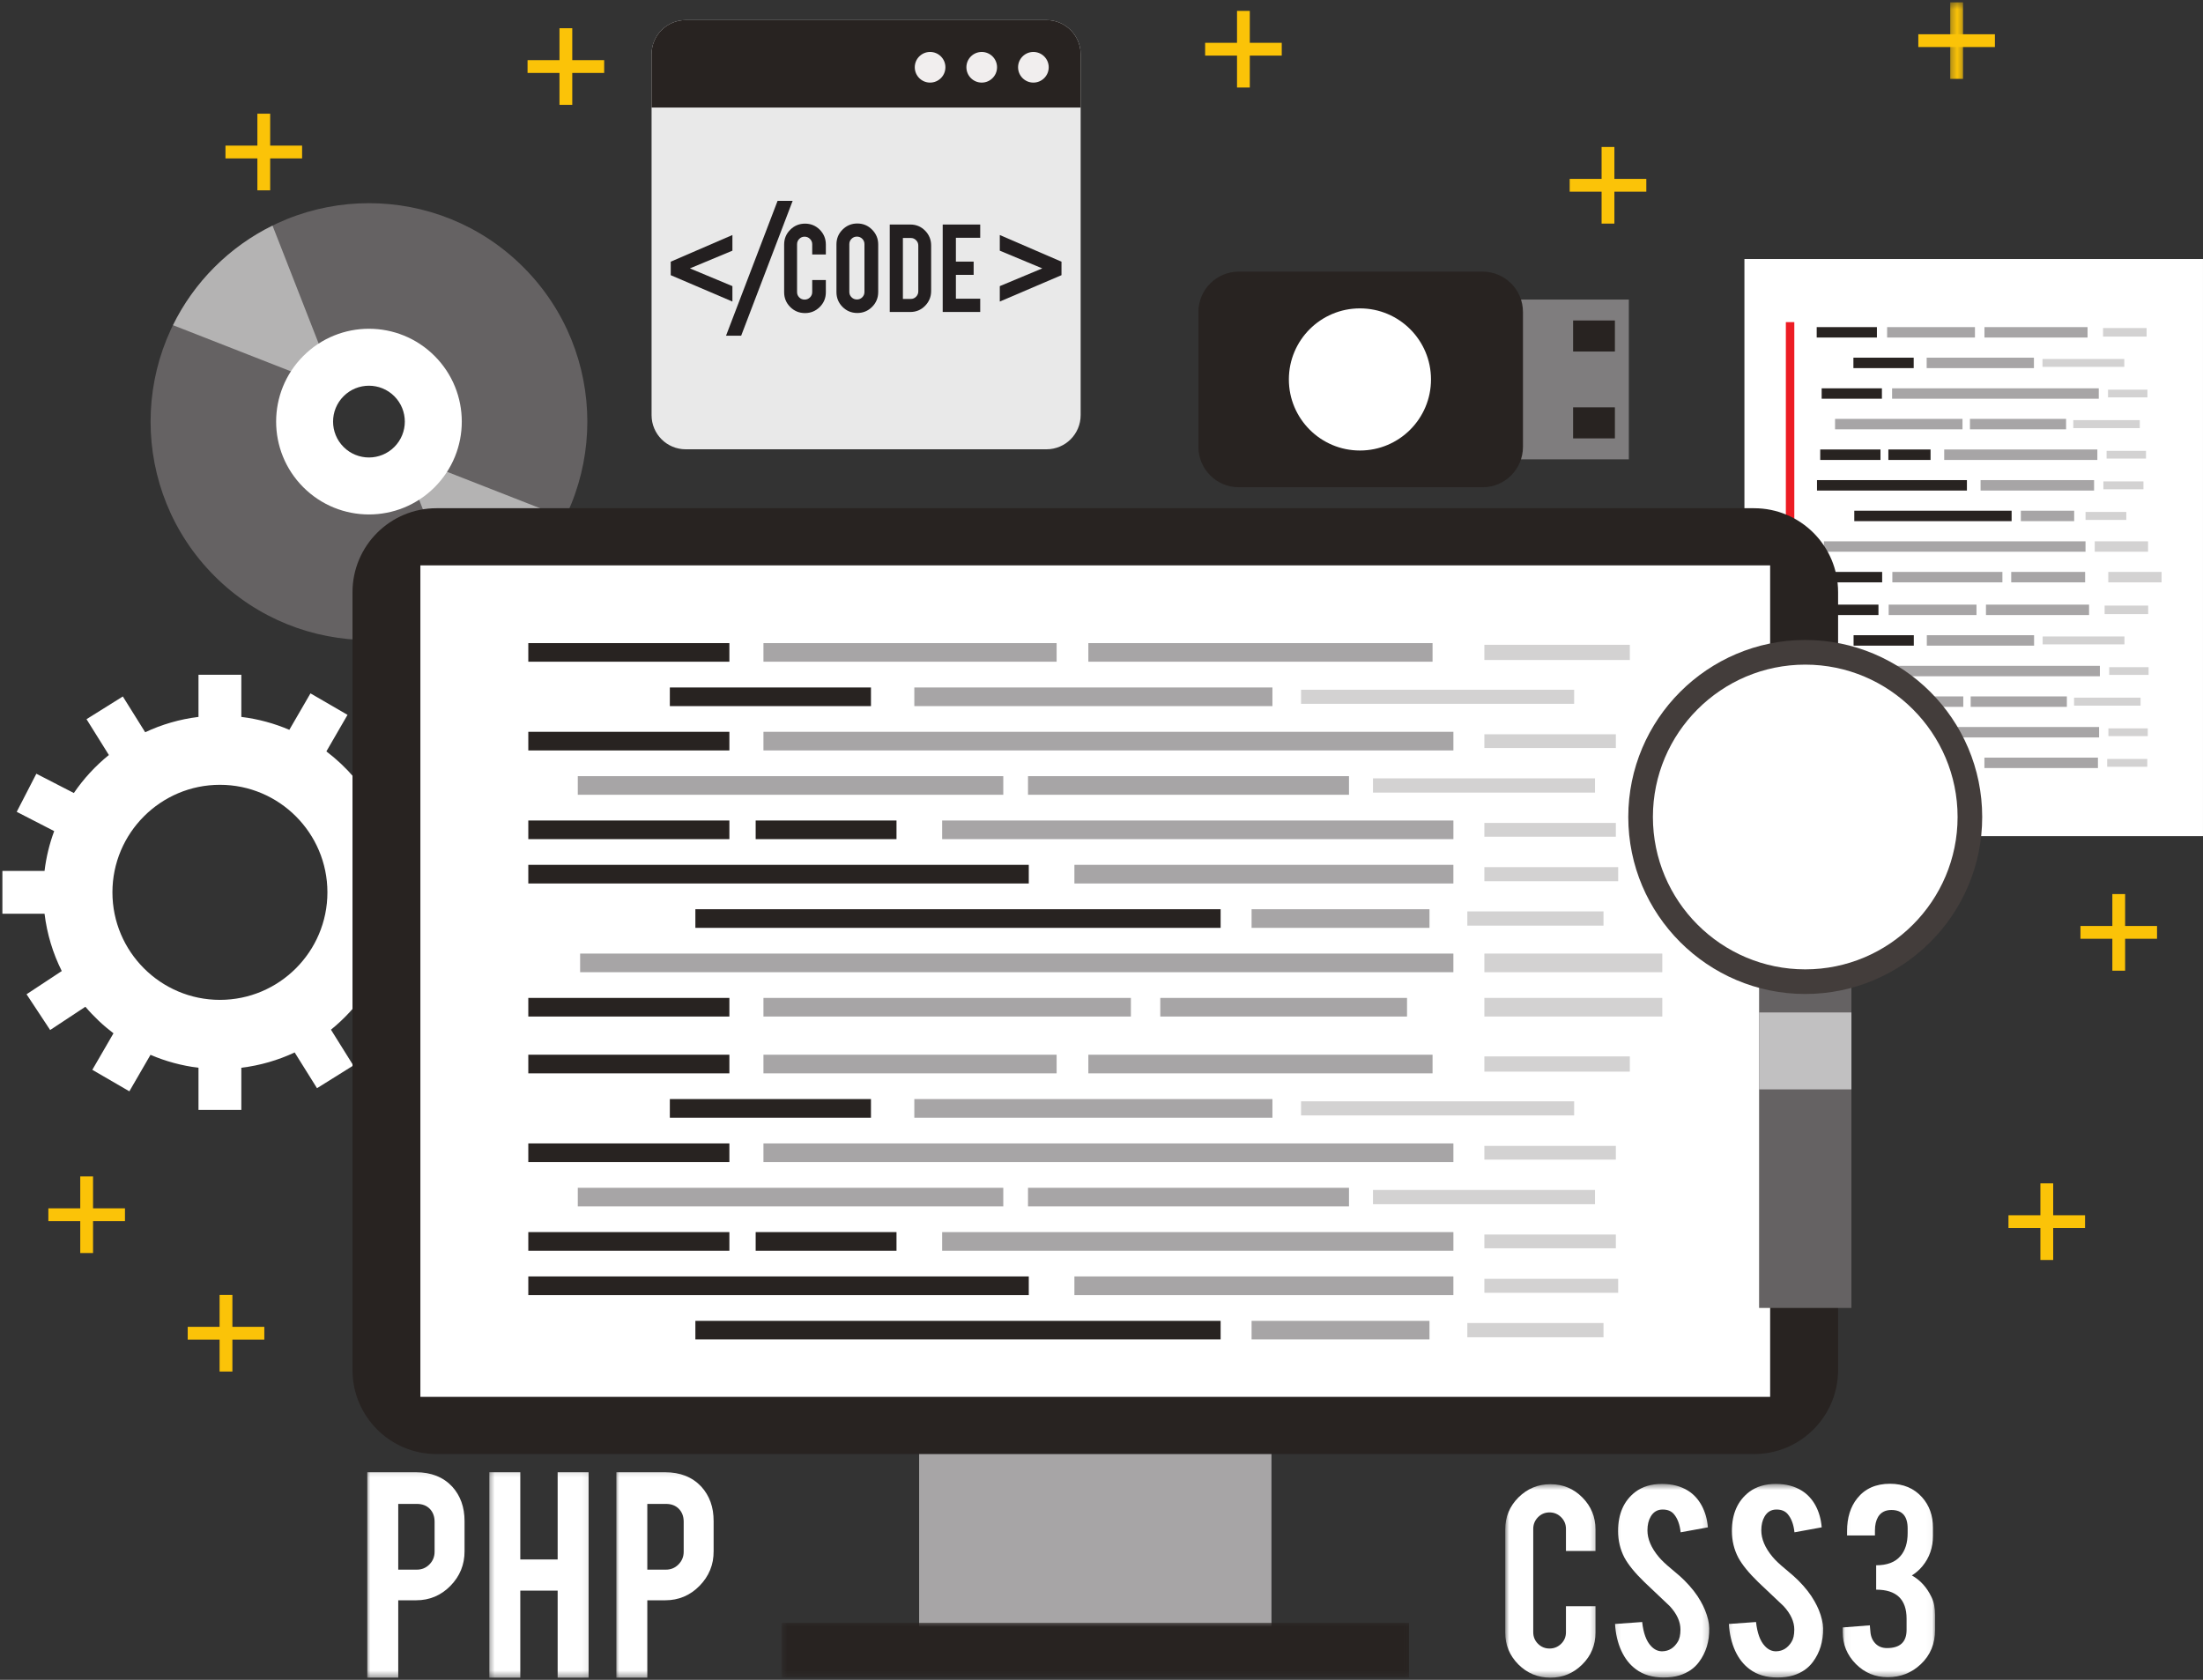 <svg width="354" height="270" viewBox="0 0 354 270" fill="none" xmlns="http://www.w3.org/2000/svg">
<rect x="0" y="0" width="354" height="270" fill="#333333" stroke="none"/>
<path d="M339.434 156.022H341.486V143.705H339.434V156.022Z" fill="#FBC308"/>
<path d="M334.309 150.892H346.614V148.836H334.309V150.892Z" fill="#FBC308"/>
<path d="M327.871 202.521H329.927V190.204H327.871V202.521Z" fill="#FBC308"/>
<path d="M322.742 197.39H335.047V195.331H322.742V197.39Z" fill="#FBC308"/>
<mask id="mask0_60_17150" style="mask-type:luminance" maskUnits="userSpaceOnUse" x="313" y="0" width="3" height="14">
<path d="M313.32 0.375H315.677V13.042H313.32V0.375Z" fill="white"/>
</mask>
<g mask="url(#mask0_60_17150)">
<path d="M313.379 12.692H315.435V0.375H313.379V12.692Z" fill="#FBC308"/>
</g>
<path d="M308.254 7.562H320.562V5.506H308.254V7.562Z" fill="#FBC308"/>
<path d="M257.359 35.94H259.415V23.623H257.359V35.94Z" fill="#FBC308"/>
<path d="M252.234 30.812H264.546V28.753H252.234V30.812Z" fill="#FBC308"/>
<path d="M12.896 201.404H14.952V189.087H12.896V201.404Z" fill="#FBC308"/>
<path d="M7.77 196.274H20.081V194.218H7.77V196.274Z" fill="#FBC308"/>
<path d="M198.777 14.067H200.83V1.75H198.777V14.067Z" fill="#FBC308"/>
<path d="M193.652 8.937H205.964V6.881H193.652V8.937Z" fill="#FBC308"/>
<path d="M35.285 220.451H37.344V208.137H35.285V220.451Z" fill="#FBC308"/>
<path d="M30.164 215.321H42.472V213.265H30.164V215.321Z" fill="#FBC308"/>
<path d="M89.902 16.853H91.958V4.536H89.902V16.853Z" fill="#FBC308"/>
<path d="M84.773 11.723H97.085V9.667H84.773V11.723Z" fill="#FBC308"/>
<path d="M41.359 30.592H43.415V18.274H41.359V30.592Z" fill="#FBC308"/>
<path d="M36.232 25.463H48.544V23.404H36.232V25.463Z" fill="#FBC308"/>
<path d="M238.758 73.83V48.149H261.738V73.83H238.758Z" fill="#7F7D7E"/>
<path d="M252.781 56.502V51.51H259.498V56.502H252.781Z" fill="#282321"/>
<path d="M252.781 70.464V65.472H259.498V70.464H252.781Z" fill="#282321"/>
<path d="M199.055 78.317C195.477 78.317 192.574 75.411 192.574 71.827V50.144C192.574 46.563 195.477 43.66 199.055 43.66H238.241C241.822 43.66 244.725 46.563 244.725 50.144V71.827C244.725 75.411 241.822 78.317 238.241 78.317H199.055Z" fill="#282321"/>
<path d="M218.528 72.413C212.225 72.413 207.109 67.298 207.109 60.989C207.109 54.677 212.225 49.567 218.528 49.567C224.834 49.567 229.946 54.677 229.946 60.989C229.946 67.298 224.834 72.413 218.528 72.413Z" fill="white"/>
<path d="M353.998 134.395H280.312V41.632H353.998V134.395Z" fill="white"/>
<path d="M301.601 54.251H291.926V52.578H301.601V54.251Z" fill="#282321"/>
<path d="M317.355 54.251H303.242V52.578H317.355V54.251Z" fill="#A7A5A6"/>
<path d="M335.45 54.251H318.883V52.578H335.45V54.251Z" fill="#A7A5A6"/>
<path d="M337.941 54.1H344.941V52.728H337.941V54.1Z" fill="#D3D2D2"/>
<path d="M307.512 59.169H297.824V57.49H307.512V59.169Z" fill="#282321"/>
<path d="M326.831 59.169H309.598V57.49H326.831V59.169Z" fill="#A7A5A6"/>
<path d="M328.207 58.966H341.353V57.702H328.207V58.966Z" fill="#D3D2D2"/>
<path d="M302.404 64.088H292.723V62.416H302.404V64.088Z" fill="#282321"/>
<path d="M337.25 64.088H304.039V62.416H337.25V64.088Z" fill="#A7A5A6"/>
<path d="M338.738 63.871H345.069V62.631H338.738V63.871Z" fill="#D3D2D2"/>
<path d="M331.998 69.007H316.551V67.328H331.998V69.007Z" fill="#A7A5A6"/>
<path d="M315.355 69.007H294.875V67.328H315.355V69.007Z" fill="#A7A5A6"/>
<path d="M333.156 68.814H343.841V67.528H333.156V68.814Z" fill="#D3D2D2"/>
<path d="M302.174 73.929H292.492V72.247H302.174V73.929Z" fill="#282321"/>
<path d="M310.22 73.929H303.441V72.247H310.22V73.929Z" fill="#282321"/>
<path d="M337.024 73.929H312.414V72.247H337.024V73.929Z" fill="#A7A5A6"/>
<path d="M338.508 73.707H344.841V72.468H338.508V73.707Z" fill="#D3D2D2"/>
<path d="M316.064 78.848H291.973V77.17H316.064V78.848Z" fill="#282321"/>
<path d="M336.497 78.848H318.258V77.17H336.497V78.848Z" fill="#A7A5A6"/>
<path d="M337.992 78.639H344.43V77.378H337.992V78.639Z" fill="#D3D2D2"/>
<path d="M323.247 83.766H297.965V82.088H323.247V83.766Z" fill="#282321"/>
<path d="M324.73 83.766H333.298V82.088H324.73V83.766Z" fill="#A7A5A6"/>
<path d="M335.125 83.568H341.676V82.285H335.125V83.568Z" fill="#D3D2D2"/>
<path d="M335.122 88.68H293.086V87.008H335.122V88.68Z" fill="#A7A5A6"/>
<path d="M336.605 88.68H345.17V87.008H336.605V88.68Z" fill="#D3D2D2"/>
<path d="M302.444 93.604H292.766V91.926H302.444V93.604Z" fill="#282321"/>
<path d="M321.766 93.604H304.082V91.926H321.766V93.604Z" fill="#A7A5A6"/>
<path d="M335.059 93.604H323.184V91.926H335.059V93.604Z" fill="#A7A5A6"/>
<path d="M338.781 93.604H347.346V91.926H338.781V93.604Z" fill="#D3D2D2"/>
<path d="M301.849 98.858H292.168V97.183H301.849V98.858Z" fill="#282321"/>
<path d="M317.602 98.858H303.492V97.183H317.602V98.858Z" fill="#A7A5A6"/>
<path d="M335.692 98.858H319.125V97.183H335.692V98.858Z" fill="#A7A5A6"/>
<path d="M338.191 98.708H345.191V97.336H338.191V98.708Z" fill="#D3D2D2"/>
<path d="M307.53 103.777H297.852V102.099H307.53V103.777Z" fill="#282321"/>
<path d="M326.857 103.777H309.621V102.099H326.857V103.777Z" fill="#A7A5A6"/>
<path d="M328.234 103.574H341.377V102.301H328.234V103.574Z" fill="#D3D2D2"/>
<path d="M302.585 108.696H292.906V107.023H302.585V108.696Z" fill="#282321"/>
<path d="M337.431 108.696H304.223V107.023H337.431V108.696Z" fill="#A7A5A6"/>
<path d="M338.926 108.478H345.259V107.238H338.926V108.478Z" fill="#D3D2D2"/>
<path d="M332.124 113.615H316.668V111.937H332.124V113.615Z" fill="#A7A5A6"/>
<path d="M315.48 113.615H295V111.937H315.48V113.615Z" fill="#A7A5A6"/>
<path d="M333.281 113.421H343.966V112.136H333.281V113.421Z" fill="#D3D2D2"/>
<path d="M302.46 118.531H292.781V116.853H302.46V118.531Z" fill="#282321"/>
<path d="M310.499 118.531H303.727V116.853H310.499V118.531Z" fill="#282321"/>
<path d="M337.301 118.531H312.691V116.853H337.301V118.531Z" fill="#A7A5A6"/>
<path d="M338.797 118.316H345.124V117.076H338.797V118.316Z" fill="#D3D2D2"/>
<path d="M316.671 123.45H292.586V121.777H316.671V123.45Z" fill="#282321"/>
<path d="M337.118 123.45H318.875V121.777H337.118V123.45Z" fill="#A7A5A6"/>
<path d="M338.605 123.244H345.046V121.986H338.605V123.244Z" fill="#D3D2D2"/>
<path d="M288.328 124.25H286.969V51.776H288.328V124.25Z" fill="#ED1C24"/>
<path d="M173.649 66.727C173.649 69.758 171.191 72.216 168.163 72.216H110.182C107.156 72.216 104.701 69.758 104.701 66.727V8.715C104.701 5.683 107.156 3.229 110.182 3.229H168.163C171.191 3.229 173.649 5.683 173.649 8.715V66.727Z" fill="#E9E9E9"/>
<path d="M173.649 17.28V8.715C173.649 5.683 171.191 3.229 168.163 3.229H110.182C107.156 3.229 104.701 5.683 104.701 8.715V17.28H173.649Z" fill="#282321"/>
<path d="M151.918 10.812C151.918 12.174 150.816 13.276 149.454 13.276C148.095 13.276 146.996 12.174 146.996 10.812C146.996 9.452 148.095 8.351 149.454 8.351C150.816 8.351 151.918 9.452 151.918 10.812Z" fill="#F1EEEE"/>
<path d="M160.216 10.812C160.216 12.174 159.111 13.276 157.755 13.276C156.396 13.276 155.291 12.174 155.291 10.812C155.291 9.452 156.396 8.351 157.755 8.351C159.111 8.351 160.216 9.452 160.216 10.812Z" fill="#F1EEEE"/>
<path d="M168.519 10.812C168.519 12.174 167.414 13.276 166.052 13.276C164.698 13.276 163.594 12.174 163.594 10.812C163.594 9.452 164.698 8.351 166.052 8.351C167.414 8.351 168.519 9.452 168.519 10.812Z" fill="#F1EEEE"/>
<path d="M160.656 37.775L170.571 42.062V44.229L160.656 48.469V45.99L167.484 43.139L160.656 40.292V37.775Z" fill="#231F20"/>
<path d="M117.691 40.292L110.863 43.139L117.691 45.99V48.469L107.779 44.229V42.062L117.691 37.775V40.292Z" fill="#231F20"/>
<path d="M119.099 53.958H116.666L124.948 32.288H127.369L119.099 53.958Z" fill="#231F20"/>
<path d="M129.358 50.323C128.425 50.323 127.633 49.997 126.977 49.341C126.326 48.687 126.004 47.895 126.004 46.972V39.306C126.004 38.373 126.326 37.582 126.986 36.925C127.643 36.269 128.434 35.946 129.358 35.946C130.291 35.946 131.082 36.272 131.736 36.928C132.383 37.588 132.706 38.383 132.706 39.306V40.908H130.515V39.26C130.515 38.923 130.392 38.637 130.156 38.401C129.913 38.159 129.628 38.042 129.29 38.042C128.956 38.042 128.667 38.159 128.434 38.401C128.198 38.637 128.081 38.923 128.081 39.26V46.947C128.081 47.288 128.198 47.57 128.434 47.806C128.667 48.04 128.956 48.156 129.29 48.156C129.628 48.156 129.913 48.04 130.156 47.806C130.392 47.57 130.515 47.288 130.515 46.947V45.011H132.706V46.972C132.706 47.908 132.377 48.699 131.724 49.347C131.064 49.997 130.278 50.323 129.358 50.323Z" fill="#231F20"/>
<path d="M138.909 39.239C138.909 38.904 138.792 38.619 138.559 38.383C138.32 38.147 138.034 38.03 137.7 38.03C137.362 38.03 137.074 38.147 136.837 38.383C136.598 38.619 136.478 38.904 136.478 39.239V46.929C136.478 47.263 136.598 47.549 136.837 47.782C137.074 48.021 137.362 48.135 137.7 48.135C138.034 48.135 138.32 48.021 138.559 47.782C138.792 47.549 138.909 47.263 138.909 46.929V39.239ZM137.758 35.922C138.691 35.922 139.483 36.25 140.133 36.91C140.787 37.567 141.118 38.358 141.118 39.282V46.947C141.118 47.88 140.787 48.678 140.13 49.332C139.473 49.985 138.682 50.307 137.758 50.307C136.825 50.307 136.033 49.979 135.38 49.325C134.732 48.669 134.41 47.877 134.41 46.947V39.282C134.41 38.349 134.732 37.557 135.392 36.901C136.049 36.25 136.837 35.922 137.758 35.922Z" fill="#231F20"/>
<path d="M145.087 48.048H146.363C146.698 48.048 146.983 47.925 147.213 47.683C147.45 47.438 147.56 47.152 147.56 46.824V39.474C147.56 39.137 147.45 38.849 147.21 38.615C146.977 38.373 146.692 38.253 146.363 38.253H145.087V48.048ZM149.625 46.781C149.625 47.704 149.297 48.496 148.65 49.156C148.002 49.816 147.213 50.144 146.296 50.144H142.973V36.09H146.296C147.226 36.09 148.011 36.421 148.659 37.078C149.297 37.731 149.625 38.526 149.625 39.444V46.781Z" fill="#231F20"/>
<path d="M151.484 50.144V36.09H157.511V38.219H153.602V42.049H156.455V44.179H153.602V48.011H157.511V50.144H151.484Z" fill="#231F20"/>
<path d="M35.339 160.712C25.814 160.712 18.066 152.957 18.066 143.43C18.066 133.899 25.814 126.144 35.339 126.144C44.864 126.144 52.612 133.899 52.612 143.43C52.612 152.957 44.864 160.712 35.339 160.712ZM70.29 146.866V139.984H63.518C63.125 136.712 62.168 133.613 60.753 130.778L66.412 127.046L62.622 121.299L56.957 125.036C55.61 123.456 54.094 122.026 52.446 120.774L55.843 114.901L49.89 111.446L46.493 117.307C44.075 116.273 41.485 115.561 38.779 115.232V108.46H31.896V115.232C28.87 115.601 25.986 116.447 23.329 117.696L19.738 111.946L13.902 115.597L17.495 121.354C15.338 123.1 13.435 125.165 11.867 127.464L5.841 124.364L2.686 130.486L8.707 133.586C7.952 135.617 7.427 137.762 7.157 139.984H0.385V146.866H7.157C7.556 150.144 8.507 153.243 9.925 156.078L4.267 159.81L8.059 165.557L13.721 161.817C15.065 163.397 16.578 164.83 18.235 166.085L14.835 171.955L20.788 175.41L24.182 169.546C26.603 170.583 29.193 171.295 31.896 171.624V178.396H38.779V171.624C41.808 171.255 44.689 170.409 47.349 169.163L50.94 174.91L56.776 171.262L53.183 165.505C55.343 163.753 57.239 161.691 58.814 159.389L64.84 162.492L67.992 156.37L61.971 153.27C62.723 151.236 63.251 149.094 63.518 146.866H70.29Z" fill="white"/>
<path d="M64.07 72.548C61.431 75.19 57.147 75.19 54.508 72.548C51.866 69.906 51.866 65.622 54.508 62.983C57.147 60.344 61.431 60.344 64.07 62.983C66.706 65.622 66.706 69.906 64.07 72.548ZM34.473 42.942C20.772 56.653 20.772 78.882 34.473 92.592C48.181 106.306 70.397 106.306 84.098 92.592C97.806 78.882 97.806 56.653 84.098 42.942C70.397 29.229 48.181 29.229 34.473 42.942Z" fill="#656263"/>
<path d="M34.472 42.943C31.673 45.741 29.458 48.899 27.801 52.268L29.538 52.946L54.077 62.56L44.475 38.005L43.791 36.266C40.428 37.92 37.273 40.138 34.472 42.943Z" fill="#B4B3B3"/>
<path d="M84.073 92.565C86.872 89.766 89.087 86.609 90.747 83.242L89.004 82.561L64.465 72.947L74.073 97.502L74.757 99.242C78.114 97.588 81.275 95.369 84.073 92.565Z" fill="#B4B3B3"/>
<path d="M63.363 71.843C61.111 74.095 57.459 74.095 55.21 71.843C52.958 69.593 52.958 65.939 55.21 63.686C57.459 61.434 61.111 61.434 63.363 63.686C65.613 65.939 65.613 69.593 63.363 71.843ZM48.742 57.215C42.914 63.042 42.914 72.49 48.742 78.32C54.566 84.147 64.011 84.147 69.832 78.32C75.662 72.49 75.662 63.042 69.835 57.215C64.011 51.384 54.566 51.384 48.742 57.215Z" fill="white"/>
<path d="M204.314 262.417H147.695V230.276H204.314V262.417Z" fill="#A7A5A6"/>
<mask id="mask1_60_17150" style="mask-type:luminance" maskUnits="userSpaceOnUse" x="125" y="260" width="102" height="10">
<path d="M125.574 260.493H226.911V269.625H125.574V260.493Z" fill="white"/>
</mask>
<g mask="url(#mask1_60_17150)">
<path d="M226.411 260.846H125.596V269.656H226.411V260.846Z" fill="#282321"/>
</g>
<path d="M295.363 220.205C295.363 227.665 289.315 233.716 281.861 233.716H70.138C62.688 233.716 56.643 227.665 56.643 220.205V95.188C56.643 87.738 62.688 81.689 70.138 81.689H281.861C289.315 81.689 295.363 87.738 295.363 95.188V220.205Z" fill="#282321"/>
<path d="M284.444 224.52H67.551V90.874H284.444V224.52Z" fill="white"/>
<path d="M117.205 106.358H84.893V103.369H117.205V106.358Z" fill="#282321"/>
<path d="M169.787 106.358H122.678V103.369H169.787V106.358Z" fill="#A7A5A6"/>
<path d="M230.198 106.358H174.887V103.369H230.198V106.358Z" fill="#A7A5A6"/>
<path d="M238.523 106.085H261.897V103.643H238.523V106.085Z" fill="#D3D2D2"/>
<path d="M139.955 113.495H107.637V110.5H139.955V113.495Z" fill="#282321"/>
<path d="M204.467 113.495H146.922V110.5H204.467V113.495Z" fill="#A7A5A6"/>
<path d="M209.066 113.127H252.95V110.865H209.066V113.127Z" fill="#D3D2D2"/>
<path d="M117.205 120.621H84.893V117.626H117.205V120.621Z" fill="#282321"/>
<path d="M233.546 120.621H122.678V117.626H233.546V120.621Z" fill="#A7A5A6"/>
<path d="M238.523 120.231H259.651V118.021H238.523V120.231Z" fill="#D3D2D2"/>
<path d="M216.771 127.746H165.191V124.754H216.771V127.746Z" fill="#A7A5A6"/>
<path d="M161.217 127.746H92.846V124.754H161.217V127.746Z" fill="#A7A5A6"/>
<path d="M220.625 127.399H256.3V125.106H220.625V127.399Z" fill="#D3D2D2"/>
<path d="M117.205 134.877H84.893V131.882H117.205V134.877Z" fill="#282321"/>
<path d="M144.059 134.877H121.428V131.882H144.059V134.877Z" fill="#282321"/>
<path d="M233.547 134.877H151.395V131.882H233.547V134.877Z" fill="#A7A5A6"/>
<path d="M238.523 134.488H259.651V132.275H238.523V134.488Z" fill="#D3D2D2"/>
<path d="M165.314 142.006H84.893V139.008H165.314V142.006Z" fill="#282321"/>
<path d="M233.544 142.006H172.645V139.008H233.544V142.006Z" fill="#A7A5A6"/>
<path d="M238.523 141.637H260.025V139.379H238.523V141.637Z" fill="#D3D2D2"/>
<path d="M196.142 149.137H111.74V146.142H196.142V149.137Z" fill="#282321"/>
<path d="M201.117 149.137H229.704V146.142H201.117V149.137Z" fill="#A7A5A6"/>
<path d="M235.785 148.781H257.667V146.492H235.785V148.781Z" fill="#D3D2D2"/>
<path d="M233.544 156.265H93.221V153.271H233.544V156.265Z" fill="#A7A5A6"/>
<path d="M238.523 156.265H267.113V153.271H238.523V156.265Z" fill="#D3D2D2"/>
<path d="M117.205 163.39H84.893V160.398H117.205V163.39Z" fill="#282321"/>
<path d="M181.723 163.39H122.678V160.398H181.723V163.39Z" fill="#A7A5A6"/>
<path d="M226.094 163.39H186.445V160.398H226.094V163.39Z" fill="#A7A5A6"/>
<path d="M238.523 163.39H267.113V160.398H238.523V163.39Z" fill="#D3D2D2"/>
<path d="M117.205 172.522H84.893V169.527H117.205V172.522Z" fill="#282321"/>
<path d="M169.787 172.522H122.678V169.527H169.787V172.522Z" fill="#A7A5A6"/>
<path d="M230.198 172.522H174.887V169.527H230.198V172.522Z" fill="#A7A5A6"/>
<path d="M238.523 172.246H261.897V169.801H238.523V172.246Z" fill="#D3D2D2"/>
<path d="M139.955 179.654H107.637V176.656H139.955V179.654Z" fill="#282321"/>
<path d="M204.467 179.654H146.922V176.656H204.467V179.654Z" fill="#A7A5A6"/>
<path d="M209.066 179.285H252.95V177.018H209.066V179.285Z" fill="#D3D2D2"/>
<path d="M117.205 186.779H84.893V183.787H117.205V186.779Z" fill="#282321"/>
<path d="M233.546 186.779H122.678V183.787H233.546V186.779Z" fill="#A7A5A6"/>
<path d="M238.523 186.389H259.651V184.18H238.523V186.389Z" fill="#D3D2D2"/>
<path d="M216.771 193.905H165.191V190.916H216.771V193.905Z" fill="#A7A5A6"/>
<path d="M161.217 193.905H92.846V190.916H161.217V193.905Z" fill="#A7A5A6"/>
<path d="M220.625 193.558H256.3V191.266H220.625V193.558Z" fill="#D3D2D2"/>
<path d="M117.205 201.036H84.893V198.038H117.205V201.036Z" fill="#282321"/>
<path d="M144.059 201.036H121.428V198.038H144.059V201.036Z" fill="#282321"/>
<path d="M233.547 201.036H151.395V198.038H233.547V201.036Z" fill="#A7A5A6"/>
<path d="M238.523 200.643H259.651V198.428H238.523V200.643Z" fill="#D3D2D2"/>
<path d="M165.314 208.164H84.893V205.166H165.314V208.164Z" fill="#282321"/>
<path d="M233.544 208.164H172.645V205.166H233.544V208.164Z" fill="#A7A5A6"/>
<path d="M238.523 207.793H260.025V205.547H238.523V207.793Z" fill="#D3D2D2"/>
<path d="M196.142 215.289H111.74V212.304H196.142V215.289Z" fill="#282321"/>
<path d="M201.117 215.289H229.704V212.304H201.117V215.289Z" fill="#A7A5A6"/>
<path d="M235.785 214.946H257.667V212.653H235.785V214.946Z" fill="#D3D2D2"/>
<path d="M297.505 210.229H282.668V156.796H297.505V210.229Z" fill="#656263"/>
<path d="M297.505 175.1H282.668V162.733H297.505V175.1Z" fill="#C1C0C1"/>
<path d="M290.085 159.766C274.405 159.766 261.648 147.004 261.648 131.314C261.648 115.627 274.405 102.865 290.085 102.865C305.762 102.865 318.519 115.627 318.519 131.314C318.519 147.004 305.762 159.766 290.085 159.766Z" fill="#433D3B"/>
<path d="M290.084 106.827C276.585 106.827 265.605 117.81 265.605 131.314C265.605 144.822 276.585 155.808 290.084 155.808C303.579 155.808 314.565 144.822 314.565 131.314C314.565 117.81 303.579 106.827 290.084 106.827Z" fill="white"/>
<mask id="mask2_60_17150" style="mask-type:luminance" maskUnits="userSpaceOnUse" x="58" y="236" width="18" height="34">
<path d="M58.793 236.141H75.29V269.625H58.793V236.141Z" fill="white"/>
</mask>
<g mask="url(#mask2_60_17150)">
<path d="M69.834 244.601C69.834 243.738 69.576 243.048 69.06 242.517C68.542 241.989 67.851 241.728 66.989 241.728H63.994V252.293H66.989C67.781 252.293 68.453 252.011 69.008 251.45C69.56 250.888 69.834 250.213 69.834 249.418V244.601ZM66.86 236.641C69.284 236.641 71.214 237.408 72.653 238.933C73.985 240.394 74.654 242.256 74.654 244.521V249.317C74.654 251.496 73.893 253.355 72.377 254.902C70.855 256.448 69.017 257.219 66.86 257.219H63.994V269.656H59.014V236.641H66.86Z" fill="white"/>
</g>
<mask id="mask3_60_17150" style="mask-type:luminance" maskUnits="userSpaceOnUse" x="78" y="236" width="17" height="34">
<path d="M78.432 236.141H94.928V269.625H78.432V236.141Z" fill="white"/>
</mask>
<g mask="url(#mask3_60_17150)">
<path d="M83.607 255.666V269.656H78.633V236.641H83.607V250.658H89.609V236.641H94.583V269.656H89.609V255.666H83.607Z" fill="white"/>
</g>
<mask id="mask4_60_17150" style="mask-type:luminance" maskUnits="userSpaceOnUse" x="98" y="236" width="18" height="34">
<path d="M98.863 236.141H115.36V269.625H98.863V236.141Z" fill="white"/>
</mask>
<g mask="url(#mask4_60_17150)">
<path d="M109.862 244.601C109.862 243.738 109.601 243.048 109.083 242.517C108.564 241.989 107.877 241.728 107.017 241.728H104.016V252.293H107.017C107.806 252.293 108.481 252.011 109.03 251.45C109.583 250.888 109.862 250.213 109.862 249.418V244.601ZM106.885 236.641C109.31 236.641 111.24 237.408 112.676 238.933C114.014 240.394 114.683 242.256 114.683 244.521V249.317C114.683 251.496 113.922 253.355 112.403 254.902C110.884 256.448 109.046 257.219 106.885 257.219H104.016V269.656H99.039V236.641H106.885Z" fill="white"/>
</g>
<mask id="mask5_60_17150" style="mask-type:luminance" maskUnits="userSpaceOnUse" x="241" y="238" width="16" height="32">
<path d="M241.832 238.497H256.758V269.625H241.832V238.497Z" fill="white"/>
</mask>
<g mask="url(#mask5_60_17150)">
<path d="M249.138 269.656C247.122 269.656 245.404 268.944 243.992 267.535C242.581 266.118 241.875 264.408 241.875 262.408V245.831C241.875 243.809 242.584 242.097 244.005 240.679C245.428 239.271 247.135 238.559 249.138 238.559C251.157 238.559 252.87 239.274 254.275 240.694C255.681 242.115 256.38 243.83 256.38 245.831V249.296H251.633V245.733C251.633 245.009 251.378 244.386 250.86 243.867C250.344 243.352 249.721 243.094 248.994 243.094C248.267 243.094 247.65 243.352 247.141 243.867C246.634 244.386 246.377 245.009 246.377 245.733V262.362C246.377 263.083 246.634 263.706 247.141 264.212C247.65 264.718 248.267 264.973 248.994 264.973C249.721 264.973 250.344 264.718 250.86 264.212C251.378 263.706 251.633 263.083 251.633 262.362V258.17H256.38V262.408C256.38 264.427 255.668 266.142 254.248 267.541C252.83 268.947 251.127 269.656 249.138 269.656Z" fill="white"/>
</g>
<mask id="mask6_60_17150" style="mask-type:luminance" maskUnits="userSpaceOnUse" x="259" y="238" width="16" height="32">
<path d="M259.113 238.497H274.824V269.625H259.113V238.497Z" fill="white"/>
</mask>
<g mask="url(#mask6_60_17150)">
<path d="M274.661 261.702C274.695 263.819 274.139 265.63 273.013 267.133C272.27 268.149 271.218 268.87 269.868 269.291C269.137 269.515 268.29 269.628 267.324 269.628C265.532 269.628 264.043 269.186 262.865 268.296C261.88 267.569 261.104 266.578 260.53 265.329C259.956 264.077 259.615 262.638 259.523 261.024L263.881 260.711C264.071 262.481 264.544 263.764 265.286 264.559C265.836 265.16 266.468 265.446 267.173 265.415C268.177 265.378 268.978 264.887 269.573 263.93C269.883 263.463 270.033 262.791 270.033 261.92C270.033 260.656 269.46 259.404 268.315 258.158C267.413 257.302 266.053 256.019 264.249 254.304C262.727 252.831 261.653 251.511 261.024 250.348C260.346 249.041 260.011 247.617 260.011 246.083C260.011 243.315 260.935 241.222 262.791 239.795C263.936 238.942 265.357 238.513 267.054 238.513C268.683 238.513 270.082 238.875 271.248 239.602C272.151 240.167 272.878 240.958 273.436 241.974C273.995 242.999 274.329 244.168 274.443 245.494L270.061 246.292C269.929 245.046 269.573 244.079 268.993 243.386C268.573 242.879 267.965 242.631 267.173 242.631C266.339 242.631 265.7 243.002 265.262 243.748C264.906 244.343 264.728 245.086 264.728 245.975C264.728 247.369 265.329 248.78 266.523 250.219C266.974 250.766 267.655 251.416 268.554 252.156C269.625 253.042 270.328 253.668 270.665 254.018C271.795 255.151 272.663 256.268 273.28 257.369C273.568 257.879 273.805 258.36 273.98 258.796C274.421 259.879 274.642 260.846 274.661 261.702Z" fill="white"/>
</g>
<mask id="mask7_60_17150" style="mask-type:luminance" maskUnits="userSpaceOnUse" x="277" y="238" width="17" height="32">
<path d="M277.18 238.497H293.676V269.625H277.18V238.497Z" fill="white"/>
</mask>
<g mask="url(#mask7_60_17150)">
<path d="M292.953 261.702C292.984 263.819 292.437 265.63 291.308 267.133C290.562 268.149 289.516 268.87 288.163 269.291C287.433 269.515 286.583 269.628 285.613 269.628C283.824 269.628 282.336 269.186 281.154 268.296C280.169 267.569 279.39 266.578 278.819 265.329C278.251 264.077 277.911 262.638 277.812 261.024L282.176 260.711C282.372 262.481 282.836 263.764 283.581 264.559C284.128 265.16 284.76 265.446 285.469 265.415C286.469 265.378 287.267 264.887 287.865 263.93C288.172 263.463 288.325 262.791 288.325 261.92C288.325 260.656 287.752 259.404 286.61 258.158C285.699 257.302 284.346 256.019 282.538 254.304C281.022 252.831 279.948 251.511 279.319 250.348C278.638 249.041 278.297 247.617 278.297 246.083C278.297 243.315 279.227 241.222 281.084 239.795C282.231 238.942 283.655 238.513 285.349 238.513C286.978 238.513 288.378 238.875 289.534 239.602C290.44 240.167 291.173 240.958 291.732 241.974C292.287 242.999 292.618 244.168 292.735 245.494L288.353 246.292C288.221 245.046 287.865 244.079 287.285 243.386C286.868 242.879 286.257 242.631 285.469 242.631C284.628 242.631 283.99 243.002 283.554 243.748C283.201 244.343 283.023 245.086 283.023 245.975C283.023 247.369 283.621 248.78 284.815 250.219C285.266 250.766 285.944 251.416 286.849 252.156C287.917 253.042 288.617 253.668 288.958 254.018C290.087 255.151 290.958 256.268 291.572 257.369C291.864 257.879 292.094 258.36 292.275 258.796C292.707 259.879 292.938 260.846 292.953 261.702Z" fill="white"/>
</g>
<mask id="mask8_60_17150" style="mask-type:luminance" maskUnits="userSpaceOnUse" x="296" y="237" width="15" height="33">
<path d="M296.035 237.712H310.961V269.625H296.035V237.712Z" fill="white"/>
</mask>
<g mask="url(#mask8_60_17150)">
<path d="M303.221 264.9C305.323 264.9 306.369 263.927 306.369 261.975V260.183C306.369 257.069 304.743 255.51 301.481 255.51V251.591C303.239 251.591 304.54 251.1 305.378 250.112C306.154 249.225 306.541 247.979 306.541 246.387V245.684C306.541 243.696 305.666 242.705 303.926 242.705C302.96 242.705 302.245 243.073 301.791 243.812C301.456 244.377 301.284 245.107 301.284 246.003V246.801H296.804V246.098C296.804 243.932 297.357 242.171 298.452 240.814C299.692 239.265 301.447 238.488 303.709 238.488C305.854 238.488 307.575 239.219 308.867 240.67C310.03 241.974 310.61 243.61 310.61 245.561V246.85C310.61 248.74 310.045 250.373 308.913 251.741C308.428 252.328 307.863 252.822 307.219 253.224C308.572 253.985 309.622 255.135 310.364 256.688C310.754 257.483 310.95 258.437 310.95 259.576V261.972C310.95 264.212 310.18 266.06 308.649 267.496C307.179 268.886 305.409 269.579 303.343 269.579C301.324 269.579 299.615 268.87 298.21 267.45C296.804 266.023 296.102 264.323 296.102 262.334V261.582L300.462 261.242L300.56 262.31C300.622 263.068 300.895 263.694 301.37 264.178C301.843 264.66 302.463 264.9 303.221 264.9Z" fill="white"/>
</g>
</svg>
